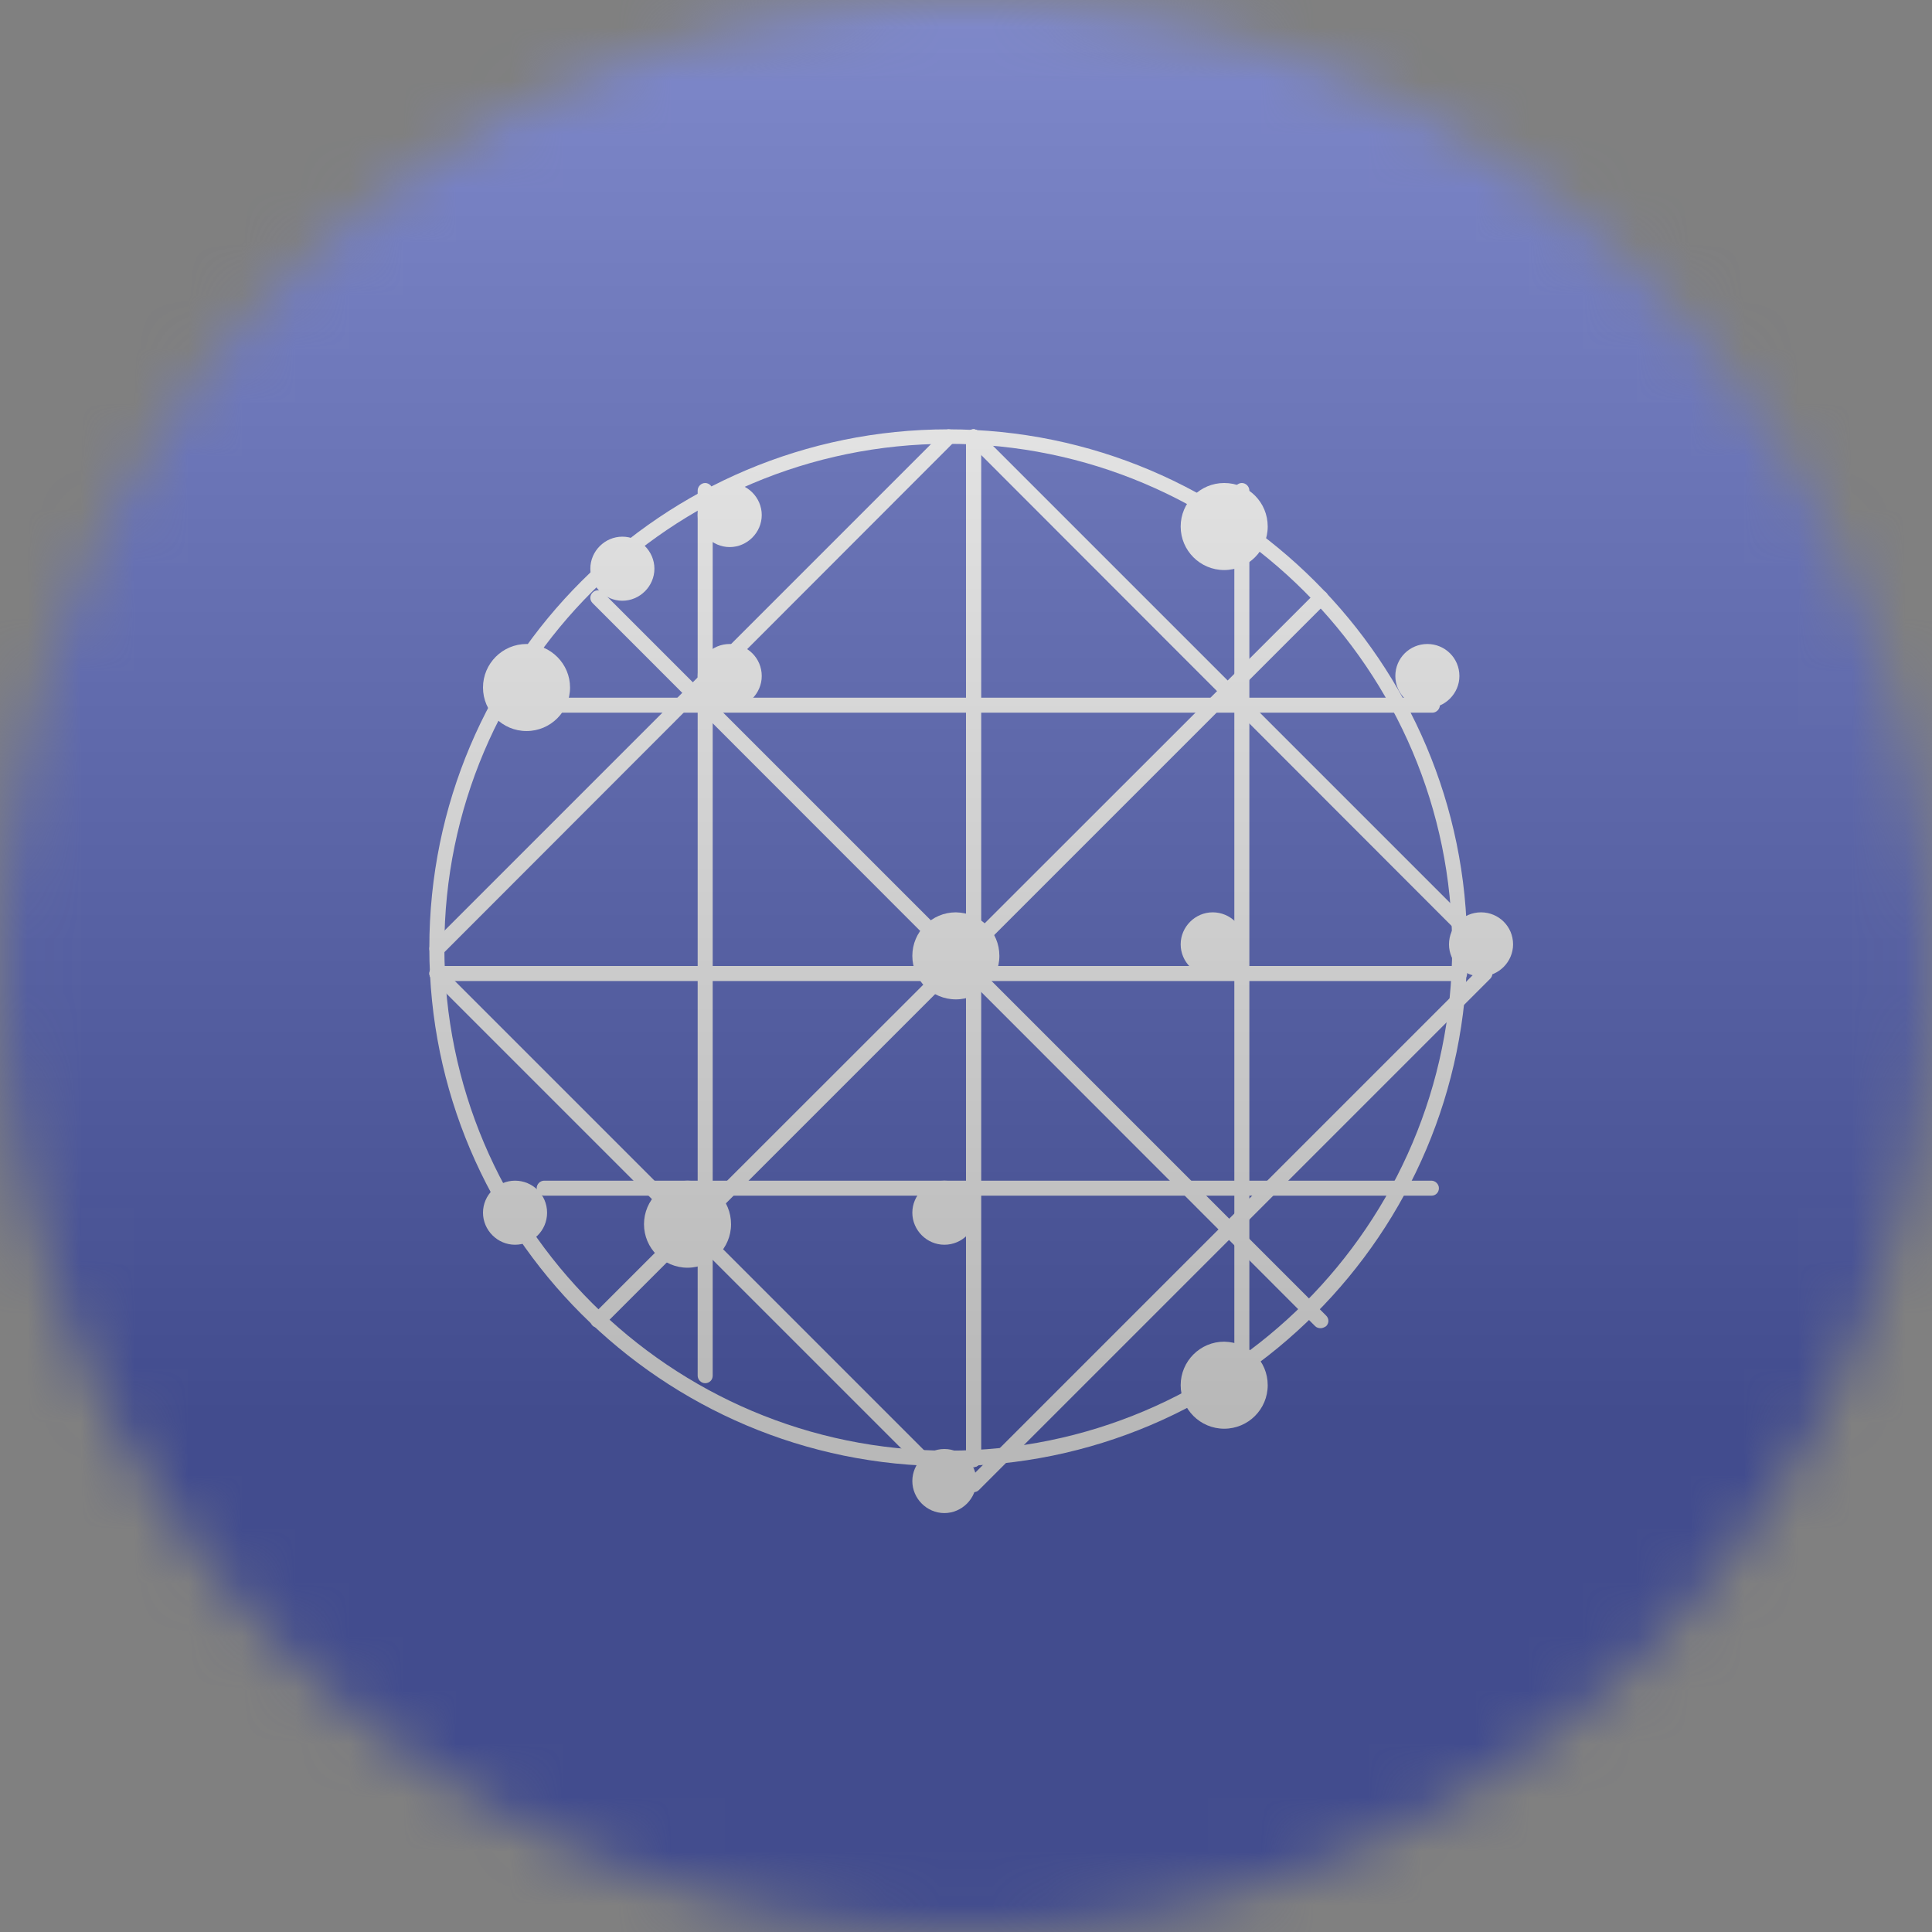 <svg width="36" height="36" viewBox="0 0 36 36" fill="none" xmlns="http://www.w3.org/2000/svg">
<rect x="0" y="0" width="36" height="36" fill="#808080" stroke="none"/>
<g clip-path="url(#clip0_1_85225)">
<mask id="mask0_1_85225" style="mask-type:luminance" maskUnits="userSpaceOnUse" x="0" y="0" width="36" height="36">
<path d="M36 18C36 8.059 27.941 0 18 0C8.059 0 0 8.059 0 18C0 27.941 8.059 36 18 36C27.941 36 36 27.941 36 18Z" fill="white"/>
</mask>
<g mask="url(#mask0_1_85225)">
<path d="M36 0H0V36H36V0Z" fill="#1226AA"/>
<path d="M24.609 24.749C24.571 24.749 24.534 24.739 24.506 24.711L11.042 11.238C10.986 11.182 10.986 11.098 11.042 11.042C11.098 10.986 11.182 10.986 11.238 11.042L24.711 24.515C24.767 24.571 24.767 24.655 24.711 24.711C24.683 24.73 24.646 24.749 24.609 24.749Z" fill="white"/>
<path d="M11.145 24.739C11.107 24.739 11.07 24.73 11.042 24.702C10.986 24.646 10.986 24.562 11.042 24.506L24.515 11.042C24.571 10.986 24.655 10.986 24.711 11.042C24.767 11.098 24.767 11.182 24.711 11.238L11.247 24.702C11.219 24.73 11.182 24.739 11.145 24.739Z" fill="white"/>
<path d="M18.14 27.338C18.065 27.338 18 27.273 18 27.198V8.14C18 8.065 18.065 8 18.14 8C18.215 8 18.28 8.065 18.28 8.14V27.198C18.28 27.273 18.215 27.338 18.14 27.338Z" fill="white"/>
<path d="M27.208 18.28H8.14C8.065 18.28 8 18.215 8 18.14C8 18.065 8.065 18 8.14 18H27.199C27.273 18 27.338 18.065 27.338 18.14C27.338 18.215 27.282 18.28 27.208 18.28Z" fill="white"/>
<path d="M26.69 13.28H10.14C10.065 13.28 10 13.214 10 13.14C10 13.065 10.065 13 10.14 13H26.69C26.765 13 26.83 13.065 26.83 13.14C26.83 13.214 26.765 13.28 26.69 13.28Z" fill="white"/>
<path d="M26.672 22.28H10.14C10.065 22.28 10 22.215 10 22.14C10 22.065 10.065 22 10.14 22H26.672C26.746 22 26.812 22.065 26.812 22.14C26.812 22.215 26.756 22.28 26.672 22.28Z" fill="white"/>
<path d="M18.14 27.338C18.065 27.338 18 27.273 18 27.198V8.14C18 8.065 18.065 8 18.14 8C18.215 8 18.28 8.065 18.28 8.14V27.198C18.28 27.273 18.215 27.338 18.14 27.338Z" fill="white"/>
<path d="M13.14 25.774C13.065 25.774 13 25.709 13 25.634V9.14C13 9.065 13.065 9 13.14 9C13.214 9 13.28 9.065 13.28 9.14V25.634C13.28 25.718 13.214 25.774 13.14 25.774Z" fill="white"/>
<path d="M23.14 25.746C23.065 25.746 23 25.681 23 25.606V9.14C23 9.065 23.065 9 23.14 9C23.214 9 23.28 9.065 23.28 9.14V25.606C23.28 25.69 23.214 25.746 23.14 25.746Z" fill="white"/>
<path d="M27.674 17.814C27.637 17.814 27.599 17.804 27.571 17.776L18.042 8.238C17.986 8.182 17.986 8.098 18.042 8.042C18.098 7.986 18.182 7.986 18.238 8.042L27.767 17.571C27.823 17.627 27.823 17.711 27.767 17.767C27.739 17.795 27.711 17.814 27.674 17.814Z" fill="white"/>
<path d="M17.674 27.804C17.637 27.804 17.599 27.795 17.571 27.767L8.042 18.238C7.986 18.182 7.986 18.098 8.042 18.042C8.098 17.986 8.182 17.986 8.238 18.042L17.767 27.571C17.823 27.627 17.823 27.711 17.767 27.767C17.739 27.795 17.702 27.804 17.674 27.804Z" fill="white"/>
<path d="M18.145 27.804C18.107 27.804 18.07 27.795 18.042 27.767C17.986 27.711 17.986 27.627 18.042 27.571L27.571 18.042C27.627 17.986 27.711 17.986 27.767 18.042C27.823 18.098 27.823 18.182 27.767 18.238L18.238 27.767C18.21 27.795 18.172 27.804 18.145 27.804Z" fill="white"/>
<path d="M8.145 17.814C8.107 17.814 8.07 17.804 8.042 17.776C7.986 17.721 7.986 17.637 8.042 17.581L17.581 8.042C17.637 7.986 17.721 7.986 17.776 8.042C17.832 8.098 17.832 8.182 17.776 8.238L8.247 17.776C8.219 17.795 8.182 17.814 8.145 17.814Z" fill="white"/>
<path d="M17.669 27.32C12.336 27.32 8 22.984 8 17.66C8 12.326 12.336 8 17.669 8C23.003 8 27.338 12.336 27.338 17.66C27.338 22.984 23.003 27.32 17.669 27.32ZM17.669 8.27C12.494 8.27 8.28 12.485 8.28 17.651C8.28 22.826 12.494 27.031 17.669 27.031C22.844 27.031 27.059 22.826 27.059 17.651C27.059 12.476 22.844 8.27 17.669 8.27Z" fill="white"/>
<path d="M18.622 17.811C18.622 18.259 18.259 18.622 17.811 18.622C17.364 18.622 17 18.259 17 17.811C17 17.364 17.364 17 17.811 17C18.268 17.009 18.622 17.364 18.622 17.811Z" fill="white"/>
<path d="M18.194 22.597C18.194 22.932 17.923 23.194 17.597 23.194C17.27 23.194 17 22.923 17 22.597C17 22.27 17.27 22 17.597 22C17.923 22 18.194 22.261 18.194 22.597Z" fill="white"/>
<path d="M14.194 12.597C14.194 12.923 13.923 13.194 13.597 13.194C13.27 13.194 13 12.923 13 12.597C13 12.261 13.27 12 13.597 12C13.923 12 14.194 12.261 14.194 12.597Z" fill="white"/>
<path d="M13.622 22.811C13.622 23.259 13.259 23.622 12.811 23.622C12.364 23.622 12 23.259 12 22.811C12 22.364 12.364 22 12.811 22C13.268 22 13.622 22.364 13.622 22.811Z" fill="white"/>
<path d="M28.194 17.597C28.194 17.923 27.923 18.194 27.597 18.194C27.27 18.194 27 17.923 27 17.597C27 17.261 27.27 17 27.597 17C27.923 17 28.194 17.261 28.194 17.597Z" fill="white"/>
<path d="M18.194 27.597C18.194 27.923 17.923 28.194 17.597 28.194C17.27 28.194 17 27.923 17 27.597C17 27.27 17.27 27 17.597 27C17.923 27 18.194 27.27 18.194 27.597Z" fill="white"/>
<path d="M23.622 25.811C23.622 26.259 23.259 26.622 22.811 26.622C22.364 26.622 22 26.259 22 25.811C22 25.364 22.364 25 22.811 25C23.268 25.009 23.622 25.364 23.622 25.811Z" fill="white"/>
<path d="M10.194 22.597C10.194 22.932 9.923 23.194 9.597 23.194C9.27 23.194 9 22.923 9 22.597C9 22.27 9.27 22 9.597 22C9.923 22 10.194 22.261 10.194 22.597Z" fill="white"/>
<path d="M23.622 9.811C23.622 10.259 23.259 10.622 22.811 10.622C22.364 10.622 22 10.259 22 9.811C22 9.364 22.364 9 22.811 9C23.268 9 23.622 9.364 23.622 9.811Z" fill="white"/>
<path d="M10.622 12.811C10.622 13.259 10.259 13.622 9.811 13.622C9.364 13.622 9 13.259 9 12.811C9 12.364 9.364 12 9.811 12C10.268 12.009 10.622 12.373 10.622 12.811Z" fill="white"/>
<path d="M27.194 12.597C27.194 12.923 26.923 13.194 26.597 13.194C26.27 13.194 26 12.923 26 12.597C26 12.261 26.27 12 26.597 12C26.923 12 27.194 12.261 27.194 12.597Z" fill="white"/>
<path d="M23.194 17.597C23.194 17.932 22.923 18.194 22.597 18.194C22.27 18.194 22 17.923 22 17.597C22 17.27 22.27 17 22.597 17C22.923 17 23.194 17.261 23.194 17.597Z" fill="white"/>
<path d="M12.194 10.597C12.194 10.923 11.923 11.194 11.597 11.194C11.27 11.194 11 10.923 11 10.597C11 10.27 11.27 10 11.597 10C11.923 10 12.194 10.27 12.194 10.597Z" fill="white"/>
<path d="M14.194 9.597C14.194 9.923 13.923 10.194 13.597 10.194C13.271 10.194 13 9.923 13 9.597C13 9.261 13.271 9 13.597 9C13.923 9 14.194 9.27 14.194 9.597Z" fill="white"/>
<g style="mix-blend-mode:overlay" opacity="0.5">
<path d="M36 0H0V36H36V0Z" fill="url(#paint0_linear_1_85225)"/>
</g>
</g>
</g>
<defs>
<linearGradient id="paint0_linear_1_85225" x1="18" y1="0" x2="18" y2="26.5" gradientUnits="userSpaceOnUse">
<stop stop-color="#EBEBEB"/>
<stop offset="1" stop-color="#717171"/>
</linearGradient>
<clipPath id="clip0_1_85225">
<rect width="36" height="36" fill="white"/>
</clipPath>
</defs>
</svg>
